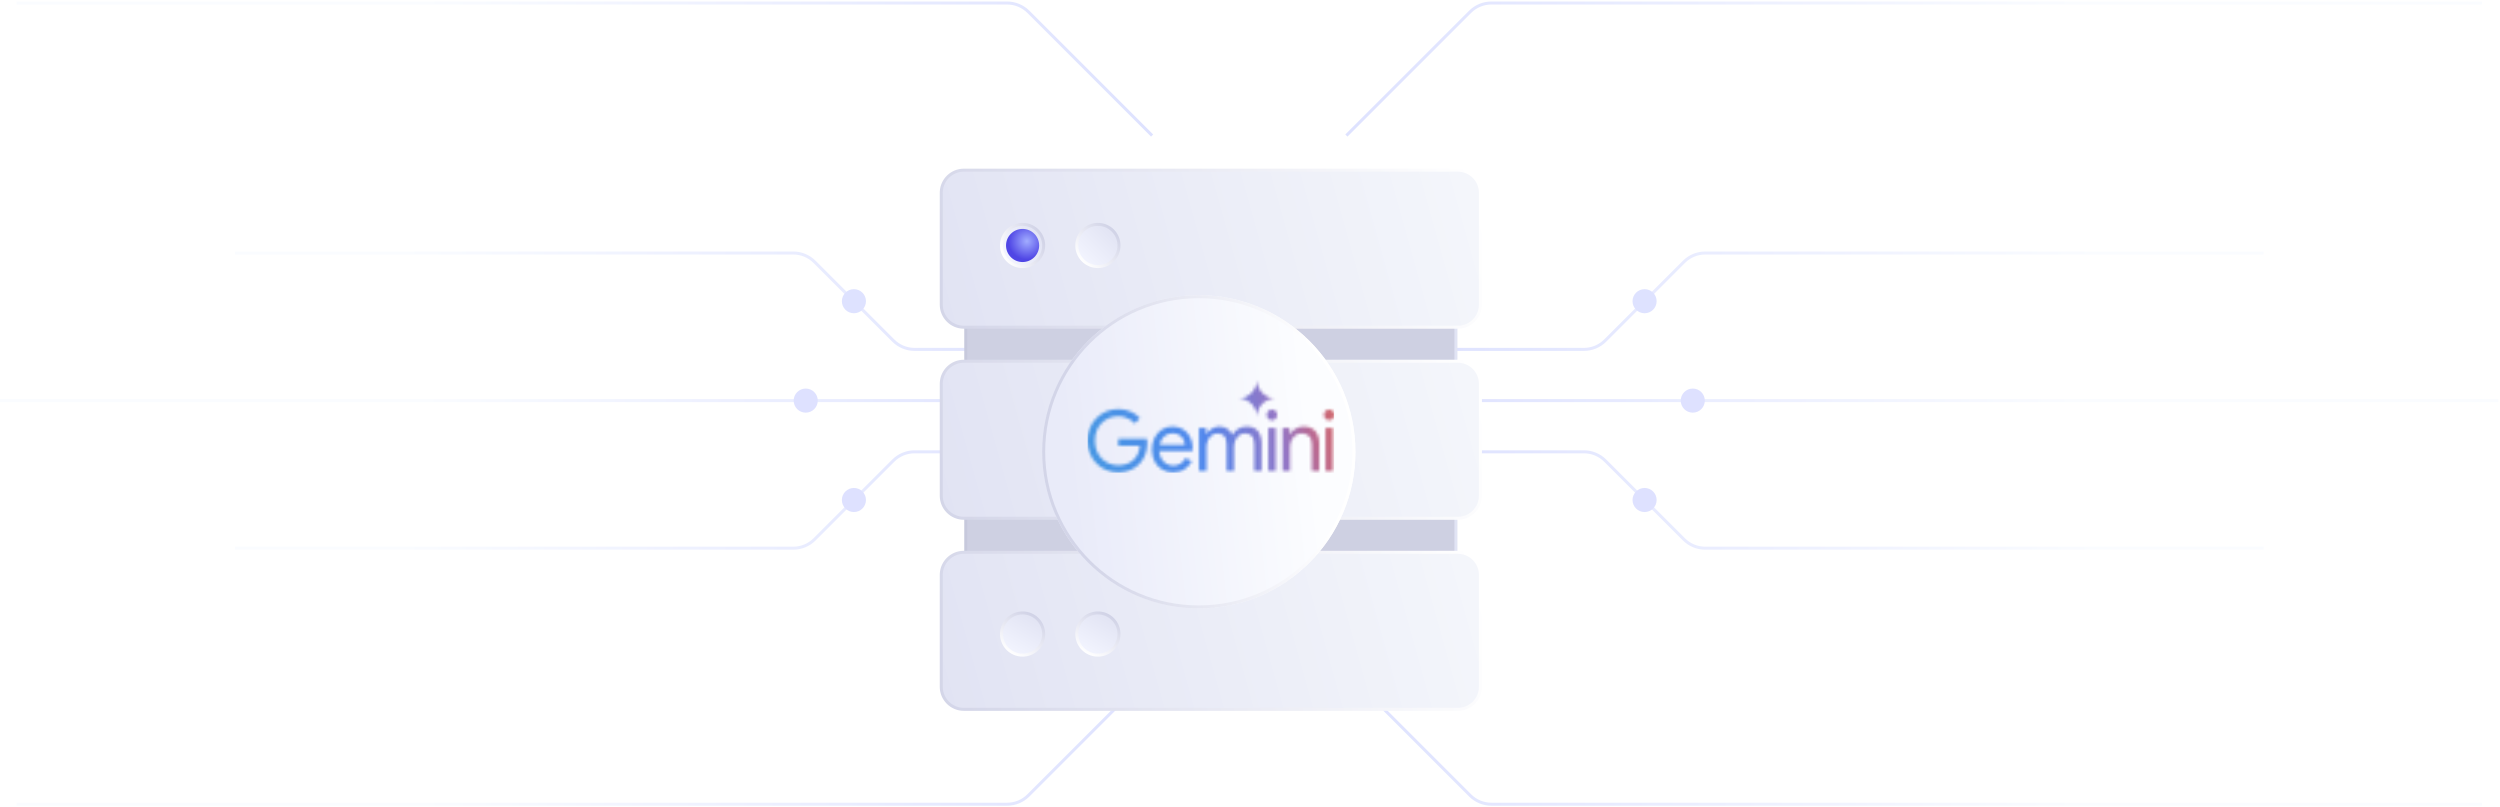 <?xml version="1.0" encoding="UTF-8"?> <svg xmlns="http://www.w3.org/2000/svg" width="830" height="268" viewBox="0 0 830 268" fill="none"><path d="M447 223L488.071 264.071C489.946 265.946 492.49 267 495.142 267H824" stroke="url(#paint0_linear_2586_3904)"></path><path d="M447 45L488.071 3.929C489.946 2.054 492.49 1 495.142 1L824 1" stroke="url(#paint1_linear_2586_3904)"></path><path d="M473 116L525.858 116C528.51 116 531.054 114.946 532.929 113.071L559.071 86.929C560.946 85.054 563.49 84 566.142 84L751.5 84" stroke="url(#paint2_linear_2586_3904)"></path><path d="M473 150L525.858 150C528.51 150 531.054 151.054 532.929 152.929L559.071 179.071C560.946 180.946 563.49 182 566.142 182L751.5 182" stroke="url(#paint3_linear_2586_3904)"></path><path d="M467 133L829.5 133" stroke="url(#paint4_linear_2586_3904)"></path><circle cx="4" cy="4" r="4" transform="matrix(-4.37114e-08 -1 -1 4.37114e-08 550 170)" fill="#DEE1FF"></circle><circle cx="4" cy="4" r="4" transform="matrix(-4.37114e-08 -1 -1 4.37114e-08 566 137)" fill="#DEE1FF"></circle><circle cx="4" cy="4" r="4" transform="matrix(-4.37114e-08 -1 -1 4.37114e-08 550 104)" fill="#DEE2FF"></circle><path d="M382.5 223L341.429 264.071C339.554 265.946 337.01 267 334.358 267H5.5" stroke="url(#paint5_linear_2586_3904)"></path><path d="M382.5 45L341.429 3.929C339.554 2.054 337.01 1 334.358 1L5.5 1" stroke="url(#paint6_linear_2586_3904)"></path><path d="M356.5 116L303.642 116C300.99 116 298.446 114.946 296.571 113.071L270.429 86.929C268.554 85.054 266.01 84 263.358 84L78 84" stroke="url(#paint7_linear_2586_3904)"></path><path d="M356.5 150L303.642 150C300.99 150 298.446 151.054 296.571 152.929L270.429 179.071C268.554 180.946 266.01 182 263.358 182L78 182" stroke="url(#paint8_linear_2586_3904)"></path><path d="M362.5 133L0 133" stroke="url(#paint9_linear_2586_3904)"></path><circle cx="283.5" cy="166" r="4" transform="rotate(-90 283.5 166)" fill="#DEE1FF"></circle><circle cx="267.5" cy="133" r="4" transform="rotate(-90 267.5 133)" fill="#DEE1FF"></circle><circle cx="283.5" cy="100" r="4" transform="rotate(-90 283.5 100)" fill="#DEE2FF"></circle><g filter="url(#filter0_d_2586_3904)"><path d="M340.133 134.499H487.868C492.01 134.499 495.368 137.857 495.368 141.999V179.132C495.368 183.274 492.01 186.632 487.868 186.632H340.133C335.991 186.632 332.633 183.274 332.633 179.132V141.999L332.643 141.613C332.843 137.65 336.12 134.499 340.133 134.499Z" fill="#CED0E2" stroke="url(#paint10_linear_2586_3904)"></path><path d="M340.133 77.571H487.868C492.01 77.572 495.368 80.929 495.368 85.071V122.204C495.368 126.346 492.01 129.704 487.868 129.704H340.133C335.991 129.704 332.633 126.346 332.633 122.204V85.071L332.643 84.686C332.843 80.723 336.12 77.571 340.133 77.571Z" fill="#CED0E2" stroke="url(#paint11_linear_2586_3904)"></path><path d="M332 44.499H496C500.142 44.499 503.5 47.857 503.5 51.999V89.132C503.5 93.274 500.142 96.632 496 96.632H332C327.858 96.632 324.5 93.274 324.5 89.132V51.999L324.51 51.613C324.711 47.65 327.987 44.499 332 44.499Z" fill="url(#paint12_linear_2586_3904)" stroke="url(#paint13_linear_2586_3904)"></path><path d="M332 107.933H496C500.142 107.933 503.5 111.29 503.5 115.433V152.565C503.5 156.707 500.142 160.065 496 160.065H332C327.858 160.065 324.5 156.707 324.5 152.565V115.433L324.51 115.047C324.711 111.084 327.987 107.933 332 107.933Z" fill="url(#paint14_linear_2586_3904)" stroke="url(#paint15_linear_2586_3904)"></path><path d="M332 171.367H496C500.142 171.367 503.5 174.725 503.5 178.867V216C503.5 220.142 500.142 223.5 496 223.5H332C327.858 223.5 324.5 220.142 324.5 216V178.867L324.51 178.481C324.711 174.519 327.987 171.367 332 171.367Z" fill="url(#paint16_linear_2586_3904)" stroke="url(#paint17_linear_2586_3904)"></path><g filter="url(#filter1_d_2586_3904)"><circle cx="414" cy="134" r="52" fill="url(#paint18_linear_2586_3904)"></circle><circle cx="414" cy="134" r="51.5" stroke="url(#paint19_linear_2586_3904)"></circle></g><g clip-path="url(#clip0_2586_3904)"><mask id="mask0_2586_3904" style="mask-type:alpha" maskUnits="userSpaceOnUse" x="373" y="114" width="82" height="31"><path fill-rule="evenodd" clip-rule="evenodd" d="M428.808 124.062C429.134 124.822 429.297 125.634 429.297 126.499C429.297 125.634 429.454 124.822 429.77 124.062C430.095 123.301 430.533 122.64 431.082 122.077C431.631 121.515 432.277 121.072 433.019 120.749C433.762 120.416 434.556 120.25 435.4 120.25C434.556 120.25 433.762 120.088 433.019 119.765C432.277 119.432 431.631 118.984 431.082 118.422C430.533 117.859 430.095 117.198 429.77 116.437C429.454 115.677 429.297 114.865 429.297 114C429.297 114.865 429.134 115.677 428.808 116.437C428.493 117.198 428.061 117.859 427.512 118.422C426.962 118.984 426.316 119.432 425.574 119.765C424.831 120.088 424.038 120.25 423.194 120.25C424.038 120.25 424.831 120.416 425.574 120.749C426.316 121.072 426.962 121.515 427.512 122.077C428.061 122.64 428.493 123.301 428.808 124.062ZM379.234 144.058C380.479 144.583 381.807 144.845 383.216 144.845C384.645 144.845 385.944 144.611 387.116 144.142C388.288 143.674 389.304 143.008 390.165 142.146C391.025 141.283 391.693 140.261 392.169 139.08C392.646 137.88 392.884 136.568 392.884 135.143V135.115C392.884 134.852 392.865 134.609 392.829 134.384C392.81 134.159 392.783 133.924 392.746 133.681H383.271V136.015H390.412C390.339 137.14 390.082 138.115 389.643 138.94C389.222 139.746 388.682 140.411 388.022 140.936C387.382 141.461 386.64 141.855 385.798 142.117C384.974 142.361 384.114 142.483 383.216 142.483C382.228 142.483 381.266 142.295 380.333 141.921C379.399 141.546 378.566 141.002 377.834 140.289C377.12 139.577 376.552 138.724 376.131 137.73C375.71 136.718 375.499 135.584 375.499 134.327C375.499 133.071 375.701 131.946 376.103 130.953C376.524 129.94 377.092 129.087 377.806 128.394C378.52 127.681 379.344 127.137 380.278 126.762C381.23 126.387 382.209 126.2 383.216 126.2C383.967 126.2 384.681 126.303 385.359 126.509C386.036 126.697 386.658 126.969 387.226 127.325C387.812 127.681 388.315 128.112 388.737 128.619L390.439 126.819C389.615 125.863 388.563 125.122 387.281 124.597C386.018 124.072 384.663 123.81 383.216 123.81C381.825 123.81 380.507 124.072 379.262 124.597C378.035 125.122 376.946 125.863 375.994 126.819C375.06 127.775 374.327 128.89 373.796 130.165C373.265 131.44 373 132.828 373 134.327C373 135.827 373.265 137.215 373.796 138.49C374.327 139.764 375.06 140.88 375.994 141.836C376.927 142.792 378.008 143.533 379.234 144.058ZM397.805 143.861C398.866 144.517 400.075 144.845 401.43 144.845C402.967 144.845 404.258 144.489 405.302 143.777C406.346 143.064 407.142 142.164 407.691 141.077L405.604 140.064C405.22 140.777 404.688 141.377 404.011 141.864C403.352 142.352 402.528 142.595 401.539 142.595C400.77 142.595 400.029 142.399 399.315 142.005C398.601 141.611 398.015 141.021 397.557 140.233C397.162 139.553 396.937 138.718 396.883 137.73H407.911C407.929 137.637 407.938 137.515 407.938 137.365C407.957 137.215 407.966 137.074 407.966 136.943C407.966 135.518 407.691 134.252 407.142 133.146C406.611 132.04 405.842 131.178 404.835 130.559C403.828 129.922 402.629 129.603 401.237 129.603C399.864 129.603 398.665 129.959 397.64 130.671C396.614 131.365 395.818 132.293 395.25 133.456C394.701 134.618 394.426 135.884 394.426 137.252C394.426 138.715 394.719 140.018 395.305 141.161C395.909 142.305 396.743 143.205 397.805 143.861ZM397.023 135.677C397.11 135.26 397.233 134.866 397.392 134.496C397.74 133.69 398.244 133.053 398.903 132.584C399.58 132.096 400.368 131.853 401.265 131.853C402.015 131.853 402.647 131.984 403.16 132.246C403.673 132.49 404.093 132.809 404.423 133.203C404.753 133.596 404.991 134.018 405.137 134.468C405.284 134.899 405.366 135.302 405.384 135.677H397.023ZM410.066 130.053V144.395H412.538V136.409C412.538 135.621 412.693 134.881 413.005 134.187C413.316 133.493 413.746 132.94 414.296 132.528C414.845 132.096 415.467 131.881 416.163 131.881C417.133 131.881 417.884 132.171 418.415 132.753C418.964 133.315 419.239 134.281 419.239 135.649V144.395H421.683V136.352C421.683 135.565 421.839 134.834 422.15 134.159C422.461 133.465 422.892 132.912 423.441 132.499C423.99 132.087 424.613 131.881 425.308 131.881C426.297 131.881 427.057 132.162 427.588 132.724C428.137 133.287 428.412 134.252 428.412 135.621V144.395H430.856V135.199C430.856 133.531 430.453 132.181 429.648 131.15C428.86 130.118 427.624 129.603 425.94 129.603C424.823 129.603 423.862 129.865 423.056 130.39C422.251 130.915 421.61 131.581 421.134 132.387C420.804 131.562 420.264 130.896 419.514 130.39C418.781 129.865 417.893 129.603 416.85 129.603C416.264 129.603 415.678 129.725 415.092 129.968C414.524 130.193 414.021 130.503 413.581 130.896C413.142 131.271 412.794 131.693 412.538 132.162H412.428V130.053H410.066ZM433.08 130.053V144.395H435.525V130.053H433.08ZM433.053 127.016C433.401 127.353 433.813 127.522 434.289 127.522C434.783 127.522 435.195 127.353 435.525 127.016C435.854 126.659 436.019 126.237 436.019 125.75C436.019 125.244 435.854 124.822 435.525 124.484C435.195 124.128 434.783 123.95 434.289 123.95C433.813 123.95 433.401 124.128 433.053 124.484C432.723 124.822 432.559 125.244 432.559 125.75C432.559 126.237 432.723 126.659 433.053 127.016ZM437.82 130.053V144.395H440.292V136.409C440.292 135.64 440.448 134.918 440.759 134.243C441.089 133.549 441.537 132.987 442.105 132.556C442.672 132.106 443.34 131.881 444.109 131.881C445.135 131.881 445.959 132.171 446.581 132.753C447.204 133.315 447.515 134.281 447.515 135.649V144.395H449.987V135.199C449.987 133.512 449.547 132.162 448.668 131.15C447.789 130.118 446.499 129.603 444.796 129.603C443.789 129.603 442.874 129.856 442.05 130.362C441.226 130.868 440.631 131.468 440.265 132.162H440.155V130.053H437.82ZM452.061 130.053V144.395H454.506V130.053H452.061ZM452.034 127.016C452.382 127.353 452.794 127.522 453.27 127.522C453.764 127.522 454.176 127.353 454.506 127.016C454.835 126.659 455 126.237 455 125.75C455 125.244 454.835 124.822 454.506 124.484C454.176 124.128 453.764 123.95 453.27 123.95C452.794 123.95 452.382 124.128 452.034 124.484C451.705 124.822 451.54 125.244 451.54 125.75C451.54 126.237 451.705 126.659 452.034 127.016Z" fill="white"></path></mask><g mask="url(#mask0_2586_3904)"><path d="M533.628 2.829H335.281V170.113H533.628V2.829Z" fill="url(#paint20_linear_2586_3904)"></path></g></g><circle cx="351.497" cy="69.499" r="7" transform="rotate(60 351.497 69.499)" fill="url(#paint21_linear_2586_3904)" stroke="url(#paint22_linear_2586_3904)"></circle><circle cx="351.5" cy="69.499" r="5.5" transform="rotate(45 351.5 69.499)" fill="url(#paint23_radial_2586_3904)"></circle><circle cx="351.503" cy="198.5" r="7" transform="rotate(30 351.503 198.5)" fill="url(#paint24_linear_2586_3904)" stroke="url(#paint25_linear_2586_3904)"></circle><circle cx="376.5" cy="69.499" r="7" transform="rotate(45 376.5 69.499)" fill="url(#paint26_linear_2586_3904)" stroke="url(#paint27_linear_2586_3904)"></circle><circle cx="376.503" cy="198.5" r="7" transform="rotate(30 376.503 198.5)" fill="url(#paint28_linear_2586_3904)" stroke="url(#paint29_linear_2586_3904)"></circle></g><defs><filter id="filter0_d_2586_3904" x="298.2" y="42.199" width="207.6" height="207.601" filterUnits="userSpaceOnUse" color-interpolation-filters="sRGB"><feFlood flood-opacity="0" result="BackgroundImageFix"></feFlood><feColorMatrix in="SourceAlpha" type="matrix" values="0 0 0 0 0 0 0 0 0 0 0 0 0 0 0 0 0 0 127 0" result="hardAlpha"></feColorMatrix><feOffset dx="-12" dy="12"></feOffset><feGaussianBlur stdDeviation="6.9"></feGaussianBlur><feComposite in2="hardAlpha" operator="out"></feComposite><feColorMatrix type="matrix" values="0 0 0 0 0.845 0 0 0 0 0.85 0 0 0 0 0.879 0 0 0 0.16 0"></feColorMatrix><feBlend mode="normal" in2="BackgroundImageFix" result="effect1_dropShadow_2586_3904"></feBlend><feBlend mode="normal" in="SourceGraphic" in2="effect1_dropShadow_2586_3904" result="shape"></feBlend></filter><filter id="filter1_d_2586_3904" x="347.2" y="75.2" width="125.6" height="125.6" filterUnits="userSpaceOnUse" color-interpolation-filters="sRGB"><feFlood flood-opacity="0" result="BackgroundImageFix"></feFlood><feColorMatrix in="SourceAlpha" type="matrix" values="0 0 0 0 0 0 0 0 0 0 0 0 0 0 0 0 0 0 127 0" result="hardAlpha"></feColorMatrix><feOffset dx="-4" dy="4"></feOffset><feGaussianBlur stdDeviation="5.4"></feGaussianBlur><feComposite in2="hardAlpha" operator="out"></feComposite><feColorMatrix type="matrix" values="0 0 0 0 0.797 0 0 0 0 0.803 0 0 0 0 0.833 0 0 0 0.31 0"></feColorMatrix><feBlend mode="normal" in2="BackgroundImageFix" result="effect1_dropShadow_2586_3904"></feBlend><feBlend mode="normal" in="SourceGraphic" in2="effect1_dropShadow_2586_3904" result="shape"></feBlend></filter><linearGradient id="paint0_linear_2586_3904" x1="447" y1="245" x2="824" y2="245" gradientUnits="userSpaceOnUse"><stop stop-color="#DEE2FF"></stop><stop offset="0.644" stop-color="#FAFCFF"></stop></linearGradient><linearGradient id="paint1_linear_2586_3904" x1="447" y1="23" x2="824" y2="23" gradientUnits="userSpaceOnUse"><stop stop-color="#DEE2FF"></stop><stop offset="0.644" stop-color="#FAFCFF"></stop></linearGradient><linearGradient id="paint2_linear_2586_3904" x1="473" y1="100" x2="751.5" y2="100" gradientUnits="userSpaceOnUse"><stop stop-color="#DEE2FF"></stop><stop offset="0.801" stop-color="#FAFCFF"></stop></linearGradient><linearGradient id="paint3_linear_2586_3904" x1="473" y1="166" x2="751.5" y2="166" gradientUnits="userSpaceOnUse"><stop stop-color="#DEE2FF"></stop><stop offset="0.801" stop-color="#FAFCFF"></stop></linearGradient><linearGradient id="paint4_linear_2586_3904" x1="467" y1="132.5" x2="829.5" y2="132.5" gradientUnits="userSpaceOnUse"><stop stop-color="#DEE2FF"></stop><stop offset="0.614" stop-color="#FAFCFF"></stop></linearGradient><linearGradient id="paint5_linear_2586_3904" x1="382.5" y1="245" x2="5.5" y2="245" gradientUnits="userSpaceOnUse"><stop stop-color="#DEE2FF"></stop><stop offset="0.644" stop-color="#FAFCFF"></stop></linearGradient><linearGradient id="paint6_linear_2586_3904" x1="382.5" y1="23" x2="5.5" y2="23" gradientUnits="userSpaceOnUse"><stop stop-color="#DEE2FF"></stop><stop offset="0.644" stop-color="#FAFCFF"></stop></linearGradient><linearGradient id="paint7_linear_2586_3904" x1="356.5" y1="100" x2="78" y2="100" gradientUnits="userSpaceOnUse"><stop stop-color="#DEE2FF"></stop><stop offset="0.801" stop-color="#FAFCFF"></stop></linearGradient><linearGradient id="paint8_linear_2586_3904" x1="356.5" y1="166" x2="78" y2="166" gradientUnits="userSpaceOnUse"><stop stop-color="#DEE2FF"></stop><stop offset="0.801" stop-color="#FAFCFF"></stop></linearGradient><linearGradient id="paint9_linear_2586_3904" x1="362.5" y1="132.5" x2="2.18557e-08" y2="132.5" gradientUnits="userSpaceOnUse"><stop stop-color="#DEE2FF"></stop><stop offset="0.614" stop-color="#FAFCFF"></stop></linearGradient><linearGradient id="paint10_linear_2586_3904" x1="332.133" y1="160.565" x2="495.868" y2="160.565" gradientUnits="userSpaceOnUse"><stop stop-color="#C7C9DC"></stop><stop offset="1" stop-color="#E1E4F4"></stop></linearGradient><linearGradient id="paint11_linear_2586_3904" x1="332.133" y1="103.638" x2="495.868" y2="103.638" gradientUnits="userSpaceOnUse"><stop stop-color="#C7C9DC"></stop><stop offset="1" stop-color="#E1E4F4"></stop></linearGradient><linearGradient id="paint12_linear_2586_3904" x1="498" y1="45.5" x2="324" y2="94" gradientUnits="userSpaceOnUse"><stop stop-color="#F4F6FB"></stop><stop offset="1" stop-color="#E1E3F3"></stop></linearGradient><linearGradient id="paint13_linear_2586_3904" x1="324" y1="97" x2="500.5" y2="46" gradientUnits="userSpaceOnUse"><stop stop-color="#D3D5E8"></stop><stop offset="1" stop-color="white"></stop></linearGradient><linearGradient id="paint14_linear_2586_3904" x1="498" y1="108.933" x2="324" y2="157.433" gradientUnits="userSpaceOnUse"><stop stop-color="#F4F6FB"></stop><stop offset="1" stop-color="#E1E3F3"></stop></linearGradient><linearGradient id="paint15_linear_2586_3904" x1="324" y1="160.433" x2="500.5" y2="109.433" gradientUnits="userSpaceOnUse"><stop stop-color="#D3D5E8"></stop><stop offset="1" stop-color="white"></stop></linearGradient><linearGradient id="paint16_linear_2586_3904" x1="498" y1="172.368" x2="324" y2="220.868" gradientUnits="userSpaceOnUse"><stop stop-color="#F4F6FB"></stop><stop offset="1" stop-color="#E1E3F3"></stop></linearGradient><linearGradient id="paint17_linear_2586_3904" x1="324" y1="223.868" x2="500.5" y2="172.868" gradientUnits="userSpaceOnUse"><stop stop-color="#D3D5E8"></stop><stop offset="1" stop-color="white"></stop></linearGradient><linearGradient id="paint18_linear_2586_3904" x1="447.5" y1="94.37" x2="366.681" y2="103.357" gradientUnits="userSpaceOnUse"><stop stop-color="#FCFDFF"></stop><stop offset="1" stop-color="#E9EBF9"></stop></linearGradient><linearGradient id="paint19_linear_2586_3904" x1="378" y1="171.894" x2="458.909" y2="164.123" gradientUnits="userSpaceOnUse"><stop stop-color="#D3D5E8"></stop><stop offset="1" stop-color="white"></stop></linearGradient><linearGradient id="paint20_linear_2586_3904" x1="359.32" y1="145.84" x2="457.873" y2="122.485" gradientUnits="userSpaceOnUse"><stop stop-color="#439DDF"></stop><stop offset="0.524" stop-color="#4F87ED"></stop><stop offset="0.781" stop-color="#9476C5"></stop><stop offset="0.888" stop-color="#BC688E"></stop><stop offset="1" stop-color="#D6645D"></stop></linearGradient><linearGradient id="paint21_linear_2586_3904" x1="351.497" y1="61.999" x2="351.497" y2="76.999" gradientUnits="userSpaceOnUse"><stop stop-color="#E1E3F3"></stop><stop offset="1" stop-color="#F3F5FF"></stop></linearGradient><linearGradient id="paint22_linear_2586_3904" x1="351.497" y1="61.999" x2="351.497" y2="76.999" gradientUnits="userSpaceOnUse"><stop stop-color="#D0D2E6"></stop><stop offset="1" stop-color="white"></stop></linearGradient><radialGradient id="paint23_radial_2586_3904" cx="0" cy="0" r="1" gradientUnits="userSpaceOnUse" gradientTransform="translate(351.5 67.499) rotate(55.008) scale(6.103)"><stop stop-color="#A1ACFF"></stop><stop offset="1" stop-color="#4F46E5"></stop></radialGradient><linearGradient id="paint24_linear_2586_3904" x1="351.503" y1="191" x2="351.503" y2="206" gradientUnits="userSpaceOnUse"><stop stop-color="#E1E3F3"></stop><stop offset="1" stop-color="#F3F5FF"></stop></linearGradient><linearGradient id="paint25_linear_2586_3904" x1="351.503" y1="191" x2="351.503" y2="206" gradientUnits="userSpaceOnUse"><stop stop-color="#D0D2E6"></stop><stop offset="1" stop-color="white"></stop></linearGradient><linearGradient id="paint26_linear_2586_3904" x1="376.5" y1="61.999" x2="376.5" y2="76.999" gradientUnits="userSpaceOnUse"><stop stop-color="#E1E3F3"></stop><stop offset="1" stop-color="#F3F5FF"></stop></linearGradient><linearGradient id="paint27_linear_2586_3904" x1="376.5" y1="61.999" x2="376.5" y2="76.999" gradientUnits="userSpaceOnUse"><stop stop-color="#D0D2E6"></stop><stop offset="1" stop-color="white"></stop></linearGradient><linearGradient id="paint28_linear_2586_3904" x1="376.503" y1="191" x2="376.503" y2="206" gradientUnits="userSpaceOnUse"><stop stop-color="#E1E3F3"></stop><stop offset="1" stop-color="#F3F5FF"></stop></linearGradient><linearGradient id="paint29_linear_2586_3904" x1="376.503" y1="191" x2="376.503" y2="206" gradientUnits="userSpaceOnUse"><stop stop-color="#D0D2E6"></stop><stop offset="1" stop-color="white"></stop></linearGradient><clipPath id="clip0_2586_3904"><rect width="82" height="31" fill="white" transform="translate(373 114)"></rect></clipPath></defs></svg> 